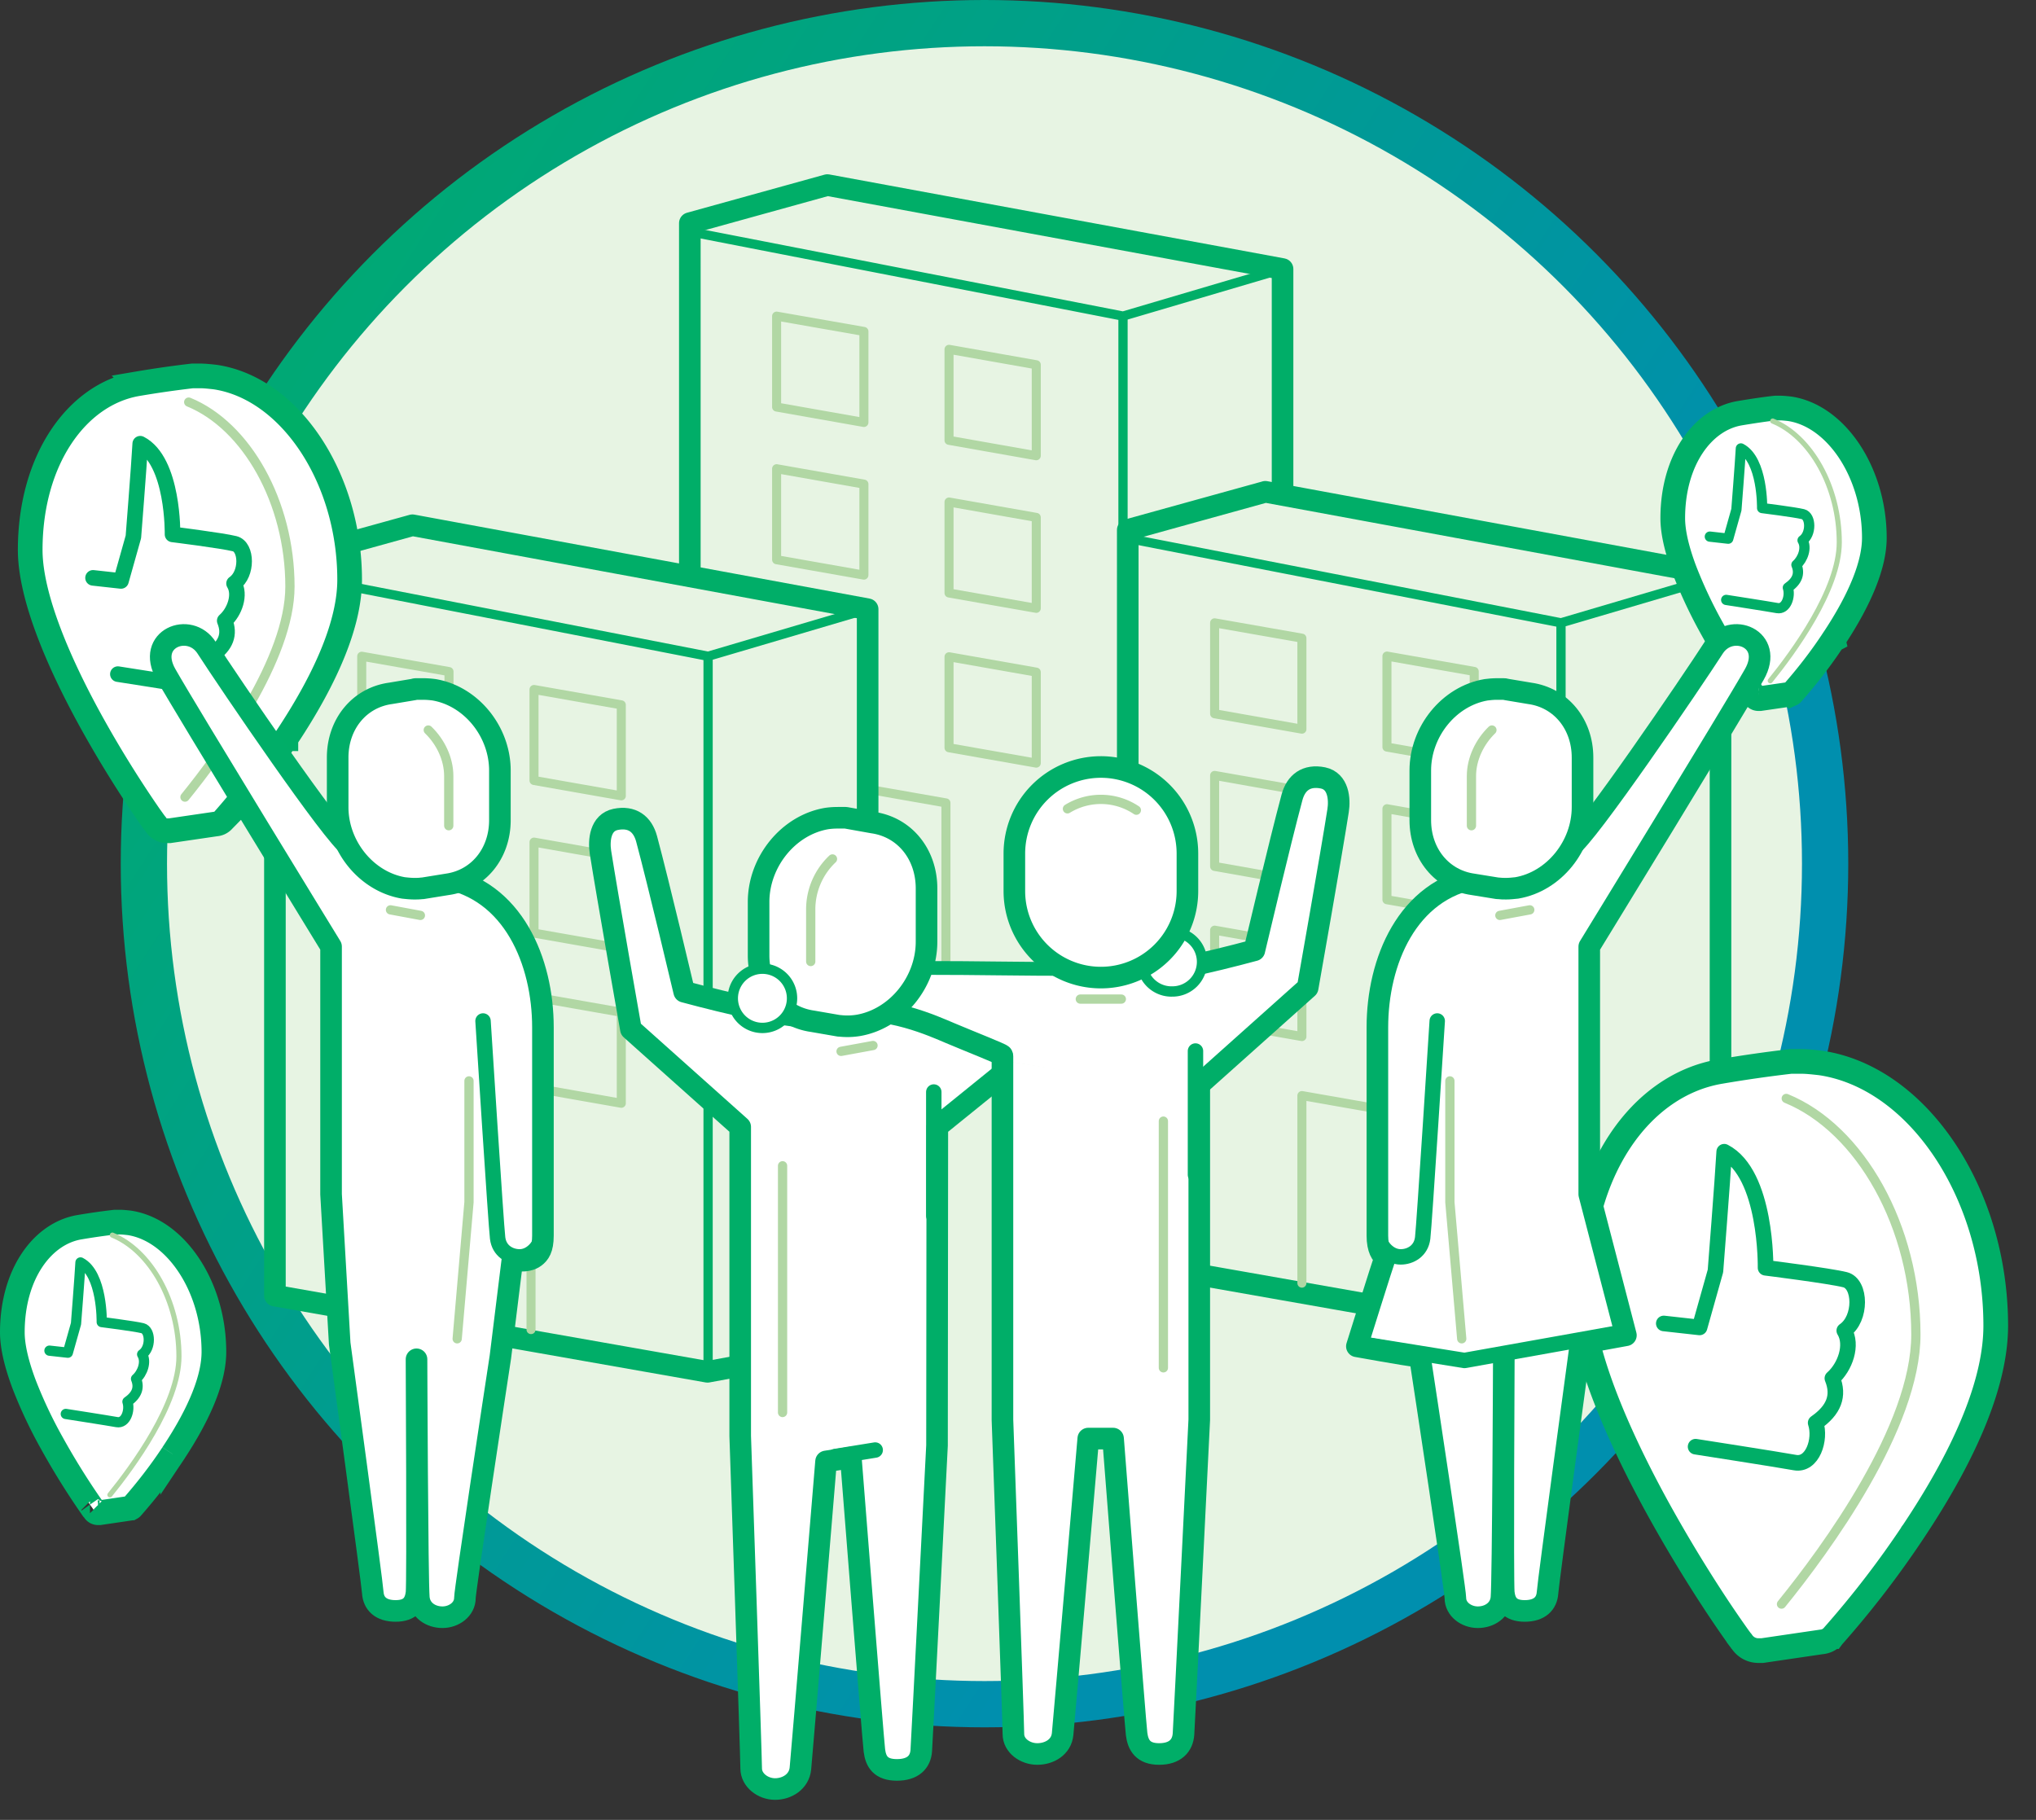 <svg width="66" height="59" viewBox="0 0 66 59" fill="none" xmlns="http://www.w3.org/2000/svg"><rect x="0" y="0" width="66" height="59" fill="#333333" stroke="none"/><circle cx="31.914" cy="28" r="27.25" fill="#E7F4E3" stroke="url(#paint0_linear)" stroke-width="1.5"/><path d="M26.821 6l14.755 2.722V32.49l-5.192.956-14.022-2.47V7.235L26.82 6z" fill="#E7F4E3" stroke="#00AE68" stroke-width=".7" stroke-linecap="round" stroke-linejoin="round"/><path d="M28.004 31.644v-6.081l2.66.467v6.081m-2.659-18.416v-2.95l-2.83-.496v2.947l2.83.5zm5.587 1.08v-2.95l-2.828-.5v2.95l2.828.5zm-5.587 3.87v-2.95l-2.83-.499v2.95l2.83.499zm5.587 1.077v-2.948l-2.828-.499v2.95l2.828.497z" stroke="#B1D7A4" stroke-width=".293" stroke-linecap="round" stroke-linejoin="round"/><path d="M28.005 23.661v-2.95l-2.83-.499v2.95l2.83.5z" stroke="#00AE68" stroke-width=".293" stroke-linecap="round" stroke-linejoin="round"/><path d="M33.592 24.74v-2.95l-2.828-.498v2.95l2.828.498z" stroke="#B1D7A4" stroke-width=".293" stroke-linecap="round" stroke-linejoin="round"/><path d="M36.404 33.404V10.248l5.171-1.526m-5.17 1.526L22.362 7.51" stroke="#00AE68" stroke-width=".3" stroke-linecap="round" stroke-linejoin="round"/><path d="M41.017 15.944l14.756 2.722v23.767l-5.192.956-14.023-2.47V17.18l4.46-1.235z" fill="#E7F4E3" stroke="#00AE68" stroke-width=".7" stroke-linecap="round" stroke-linejoin="round"/><path d="M42.203 41.599v-6.081l2.66.467v6.081m-2.66-18.427v-2.95l-2.829-.497v2.948l2.83.499zm5.586 1.079v-2.95l-2.829-.498v2.95l2.829.498zm-5.586 3.871v-2.95l-2.829-.5v2.95l2.83.5zm5.586 1.077v-2.948l-2.829-.499v2.95l2.829.497zm-5.586 3.939v-2.95l-2.829-.499v2.95l2.83.499zm5.586 1.079v-2.95l-2.829-.498v2.95l2.829.498z" stroke="#B1D7A4" stroke-width=".293" stroke-linecap="round" stroke-linejoin="round"/><path d="M50.602 43.348V20.192l5.172-1.526m-5.171 1.526L36.56 17.453" stroke="#00AE68" stroke-width=".3" stroke-linecap="round" stroke-linejoin="round"/><path d="M13.37 17.028l14.756 2.722v23.768l-5.192.956-14.022-2.47V18.263l4.459-1.235z" fill="#E7F4E3" stroke="#00AE68" stroke-width=".7" stroke-linecap="round" stroke-linejoin="round"/><path d="M14.554 42.638v-6.081l2.66.468v6.08m-2.659-18.383v-2.95l-2.829-.497v2.948l2.829.5zm5.585 1.079v-2.95l-2.829-.498v2.95l2.83.498zm-5.585 3.871v-2.95l-2.829-.5v2.95l2.829.5zm5.585 1.077V27.8l-2.829-.499v2.95l2.83.497zm-5.585 3.94v-2.95l-2.829-.499v2.95l2.829.499zm5.585 1.079v-2.95l-2.829-.498v2.95l2.83.498z" stroke="#B1D7A4" stroke-width=".293" stroke-linecap="round" stroke-linejoin="round"/><path d="M22.954 44.432V21.276l5.171-1.526m-5.17 1.526L8.912 18.537" stroke="#00AE68" stroke-width=".3" stroke-linecap="round" stroke-linejoin="round"/><path d="M9.267 23.95h-.001a24.225 24.225 0 01-2.04 2.655h0l-.004.004a.349.349 0 01-.224.104h0l-.014.002-1.481.217h0-.001 0H5.5h0-.001 0-.001 0-.001 0-.001 0-.001 0-.001 0-.001 0-.001 0-.001 0-.001 0-.001 0-.001 0-.001 0-.001 0-.001 0-.001 0-.001 0-.001 0-.001 0-.001 0-.001 0-.001 0-.001 0-.001 0-.001 0-.001 0-.001 0-.001 0-.001 0-.001 0-.001 0-.001 0-.001 0-.001 0-.001 0-.001 0-.001 0-.001 0-.001 0-.001 0-.001 0-.001 0-.001 0-.001 0-.001 0-.001 0-.001 0-.001 0-.001 0-.001 0-.001 0-.001 0-.001 0-.001 0-.001 0-.001 0-.001 0-.001 0-.001 0-.001 0-.001 0-.001 0-.001 0-.001 0-.001 0-.001 0-.001 0-.001 0-.001 0-.001 0-.001 0-.001 0-.001 0-.001 0-.001 0-.001 0-.001 0-.001 0-.001 0-.001 0-.001 0-.001 0-.001 0-.001 0-.001 0-.001 0-.001 0-.001 0a.412.412 0 01-.342-.177l-.012-.017-.014-.015c.002.001.001 0-.002-.004l-.05-.066-.149-.208a36.5 36.5 0 01-1.898-3.066c-.504-.916-.999-1.922-1.366-2.896-.37-.98-.6-1.9-.6-2.655 0-2.913 1.505-5.047 3.472-5.385a34.276 34.276 0 011.785-.256h.262c.134 0 .29.017.473.037 1.177.173 2.263.953 3.065 2.14.802 1.188 1.298 2.755 1.298 4.43 0 1.331-.672 3.062-2.067 5.155z" fill="#fff" stroke="#00AE67" stroke-width=".8"/><path d="M5.996 25.842c1.128-1.39 3.403-4.49 3.403-6.826 0-2.739-1.41-5.215-3.282-5.98" stroke="#B1D7A4" stroke-width=".3" stroke-linecap="round" stroke-linejoin="round"/><path d="M3.016 18.734l.906.1.402-1.429s.182-2.295.222-3.02c1.087.564 1.047 2.94 1.047 2.94s1.611.201 2.014.302c.402.1.423.986-.02 1.289.221.362.02.926-.302 1.208.18.443.04.805-.423 1.127.14.423-.08 1.088-.524 1.007-.443-.08-2.517-.403-2.517-.403" stroke="#00AE67" stroke-width=".505" stroke-linecap="round" stroke-linejoin="round"/><path d="M62.03 49.643v.001a31.082 31.082 0 01-2.622 3.41h0l-.003.004a.557.557 0 01-.36.172h0l-.013.002-1.905.28h0-.001 0-.001 0-.001 0-.001 0-.001 0-.001 0-.001 0-.001 0-.001 0-.001 0-.001 0-.001 0-.001 0-.001 0-.001 0-.001 0-.001 0-.001 0-.001 0-.001 0-.001 0-.001 0-.001 0-.001 0-.001 0-.001 0-.001 0-.001 0-.001 0-.001 0-.001 0-.001 0-.001 0-.001 0-.001 0-.001 0-.001 0-.001 0-.001 0-.001 0-.001 0-.001 0-.001 0-.001 0-.001 0-.001 0-.001 0-.001 0-.001 0-.001 0-.001 0-.001 0-.001 0-.001 0-.001 0-.001 0-.001 0-.001 0-.001 0-.001 0-.001 0-.001 0-.001 0-.001 0-.001 0-.001 0-.001 0-.001 0-.001 0-.001 0-.001 0-.001 0-.001 0-.001 0-.001 0-.001 0-.001 0-.001 0-.001 0-.001 0-.001 0-.001 0-.001 0-.001 0-.001 0-.001 0-.001 0-.001 0-.001 0-.001 0-.001 0-.001 0-.001 0-.001 0-.001 0-.001 0-.001 0-.001 0-.001 0-.001 0-.001 0-.001 0-.001 0-.001 0-.001 0-.001 0-.001 0-.001 0-.001 0-.001 0-.001 0-.001 0-.001 0-.001 0-.001 0-.001 0-.001 0-.001 0-.001 0-.001 0-.001 0-.001 0-.001 0-.001 0-.001 0a.64.64 0 01-.528-.274l-.012-.017-.014-.015-.001-.002-.072-.095a36.33 36.33 0 01-.821-1.201 46.855 46.855 0 01-1.808-3.003c-.647-1.176-1.282-2.468-1.756-3.722-.475-1.26-.775-2.452-.775-3.438 0-3.76 1.945-6.56 4.539-7.004a42.927 42.927 0 012.298-.33h.342c.178 0 .384.023.619.049 1.546.226 2.962 1.249 4.002 2.788 1.039 1.539 1.68 3.568 1.68 5.734 0 1.736-.874 3.975-2.664 6.66z" fill="#fff" stroke="#00AE67" stroke-width=".8"/><path d="M57.75 52.005c1.443-1.778 4.356-5.748 4.356-8.738 0-3.506-1.805-6.677-4.202-7.656" stroke="#B1D7A4" stroke-width=".3" stroke-linecap="round" stroke-linejoin="round"/><path d="M53.934 42.906l1.16.129.515-1.83s.232-2.94.284-3.867c1.392.721 1.34 3.763 1.34 3.763s2.062.258 2.578.387.541 1.263-.026 1.65c.284.464.026 1.185-.386 1.546.231.567.051 1.031-.542 1.444.18.541-.103 1.392-.67 1.289-.567-.103-3.222-.516-3.222-.516" stroke="#00AE67" stroke-width=".505" stroke-linecap="round" stroke-linejoin="round"/><path d="M5.598 47.141v.002c-.4.605-.851 1.186-1.33 1.73h0l-.004.004s-.004.004-.015.01a.138.138 0 01-.043.011h0l-.014.002-.964.142h0-.001 0-.001 0-.001 0-.001 0-.001 0-.001 0-.001 0-.001 0-.001 0-.001 0-.001 0-.001 0-.001 0-.001 0-.001 0-.001 0-.001 0-.001 0-.001 0-.001 0-.001 0-.001 0-.001 0-.001 0-.001 0-.001 0H3.2h0-.001 0-.001 0-.001 0-.001 0-.001 0-.001 0-.001 0-.001 0-.001 0-.001 0-.001 0-.001 0-.001 0-.001 0-.001 0-.001 0-.001 0-.001 0-.001 0-.001 0-.001 0-.001 0a.134.134 0 01-.114-.06l-.012-.018-.014-.015c.002.002 0-.002-.008-.01l-.114-.16a23.871 23.871 0 01-1.24-2.003 14.92 14.92 0 01-.89-1.886C.545 44.25.4 43.665.4 43.193c0-1.879.967-3.2 2.169-3.406a22 22 0 011.157-.166h.166c.078 0 .172.01.294.023.724.107 1.407.591 1.918 1.348.512.757.83 1.76.83 2.836 0 .834-.423 1.944-1.336 3.313z" fill="#fff" stroke="#00AE67" stroke-width=".8"/><path d="M3.563 48.462c.742-.913 2.238-2.952 2.238-4.488 0-1.8-.927-3.429-2.158-3.932" stroke="#B1D7A4" stroke-width=".166" stroke-linecap="round" stroke-linejoin="round"/><path d="M1.603 43.788l.596.066.265-.94s.119-1.51.145-1.986c.715.37.689 1.933.689 1.933s1.059.133 1.324.199c.264.066.278.648-.014.847.146.238.014.61-.198.794.119.292.026.53-.278.742.092.278-.053.715-.344.662-.292-.053-1.655-.265-1.655-.265" stroke="#00AE67" stroke-width=".332" stroke-linecap="round" stroke-linejoin="round"/><path d="M59.424 20.75l-.002.001c-.398.605-.85 1.186-1.33 1.73h0l-.003.004s-.004.005-.015.01a.138.138 0 01-.043.012h0l-.014.002-.964.14h0-.001 0-.001 0-.001 0-.001 0-.001 0-.001 0-.001 0-.001 0-.001 0-.001 0-.001 0-.001 0-.001 0-.001 0-.001 0-.001 0-.001 0-.001 0-.001 0-.001 0-.001 0-.001 0-.001 0-.001 0-.001 0-.001 0-.001 0-.001 0-.001 0-.001 0-.001 0-.001 0-.001 0-.001 0-.001 0-.001 0-.001 0-.001 0-.001 0-.001 0-.001 0-.001 0-.001 0-.001 0-.001 0-.001 0-.001 0-.001 0-.001 0-.001 0a.134.134 0 01-.114-.06l-.012-.016-.014-.016a.057.057 0 00-.008-.01c-.015-.021-.052-.071-.114-.16a23.903 23.903 0 01-1.24-2.003 14.993 14.993 0 01-.89-1.886c-.241-.638-.386-1.225-.386-1.697 0-1.878.967-3.2 2.17-3.405.387-.065.889-.14 1.157-.167h.165c.078 0 .172.01.294.023.725.108 1.407.591 1.919 1.348.51.757.83 1.76.83 2.836 0 .834-.424 1.944-1.336 3.313z" fill="#fff" stroke="#00AE67" stroke-width=".8"/><path d="M57.386 22.07c.741-.913 2.237-2.952 2.237-4.488 0-1.8-.927-3.429-2.158-3.932" stroke="#B1D7A4" stroke-width=".166" stroke-linecap="round" stroke-linejoin="round"/><path d="M55.427 17.397l.596.067.265-.94s.119-1.51.145-1.986c.715.37.689 1.933.689 1.933s1.059.132 1.324.198c.265.066.278.649-.013.848.145.238.013.608-.199.794.12.291.026.53-.278.741.093.278-.053.715-.344.662-.291-.053-1.655-.265-1.655-.265" stroke="#00AE67" stroke-width=".332" stroke-linecap="round" stroke-linejoin="round"/><path d="M16.61 40.841l-.389 3.15c-.153.996-1.15 7.558-1.15 7.814 0 .37-.357.625-.727.625-.383 0-.727-.23-.766-.625-.05-.537-.076-7.737-.076-7.737s.038 7.239 0 7.57c-.039.333-.192.588-.677.588-.485 0-.715-.243-.74-.587-.013-.281-1.073-8.082-1.073-8.082l-.28-4.839v-8.03s-4.648-7.583-5.35-8.822c-.664-1.162.766-1.723 1.315-.868.69 1.072 4.15 6.166 4.647 6.447 1.085.626.894.639 2.247.868.638.115.587.115.753.14 2.298.384 3.256 2.733 3.256 4.852v6.754c0 .434-.12.586-.256.69-.27.208-.733.092-.733.092z" fill="#fff" stroke="#00AE68" stroke-width=".7" stroke-miterlimit="10" stroke-linecap="round" stroke-linejoin="round"/><path d="M12.658 29.497l.97.18m1.575 5.365v3.932l-.383 4.43" stroke="#B1D7A4" stroke-width=".3" stroke-miterlimit="10" stroke-linecap="round" stroke-linejoin="round"/><path d="M15.658 33.1s.421 6.627.473 7.035c.05.422.395.613.715.613.319 0 .663-.268.778-.792" stroke="#00AE68" stroke-width=".5" stroke-miterlimit="10" stroke-linecap="round" stroke-linejoin="round"/><path d="M13.422 28.503c-.102 0-.192-.012-.294-.025-1.034-.179-1.864-1.213-1.864-2.298v-1.61c0-.919.587-1.647 1.443-1.774l.766-.128h.23c.14 0 .242.013.319.026 1.034.178 1.864 1.212 1.864 2.297v1.61c0 .918-.587 1.646-1.443 1.774l-.804.127h-.217z" fill="#fff"/><path d="M13.704 22.338h-.205c-.025 0-.05 0-.076.013l-.766.128c-1.009.14-1.711.996-1.711 2.08v1.61c0 1.263.932 2.412 2.132 2.617.115.012.23.025.345.025.089 0 .166 0 .255-.012h.025l.792-.128c1.009-.14 1.71-.996 1.71-2.081v-1.61c0-1.264-.931-2.413-2.131-2.617a2.793 2.793 0 00-.37-.026z" fill="#fff" stroke="#00AE68" stroke-width=".7" stroke-linecap="round" stroke-linejoin="round"/><path d="M13.883 23.667c.396.383.664.932.664 1.493v1.61" stroke="#B1D7A4" stroke-width=".3" stroke-miterlimit="10" stroke-linecap="round"/><path d="M43.986 43.647s1.48.268 2.043.344c.153.996 1.149 7.558 1.149 7.814 0 .37.357.625.727.625.383 0 .728-.23.766-.625.051-.537.077-7.737.077-7.737s-.038 7.239 0 7.57c.038.333.191.588.677.588.485 0 .715-.243.74-.587.013-.281 1.072-8.082 1.072-8.082l1.469-.268-1.188-4.57v-8.03s4.648-7.584 5.35-8.823c.664-1.162-.766-1.723-1.315-.868-.69 1.072-4.15 6.166-4.647 6.447-1.086.626-.894.639-2.248.868-.638.115-.587.115-.753.14-2.298.384-3.255 2.733-3.255 4.852v6.754c0 .434.14.638.255.69-.077.204-.92 2.898-.92 2.898z" fill="#fff" stroke="#00AE68" stroke-width=".7" stroke-miterlimit="10" stroke-linecap="round" stroke-linejoin="round"/><path d="M49.59 29.497l-.97.18" stroke="#B1D7A4" stroke-width=".3" stroke-miterlimit="10" stroke-linecap="round" stroke-linejoin="round"/><path d="M52.54 43.2l-5.068.906-3.166-.51" stroke="#00AE68" stroke-width=".5" stroke-miterlimit="10" stroke-linecap="round" stroke-linejoin="round"/><path d="M47 35.042v3.932l.384 4.43" stroke="#B1D7A4" stroke-width=".3" stroke-miterlimit="10" stroke-linecap="round" stroke-linejoin="round"/><path d="M46.59 33.1s-.421 6.627-.472 7.035c-.051.422-.396.613-.715.613-.32 0-.664-.268-.779-.792" stroke="#00AE68" stroke-width=".5" stroke-miterlimit="10" stroke-linecap="round" stroke-linejoin="round"/><path d="M48.543 22.338h.204c.026 0 .051 0 .077.013l.766.128c1.009.14 1.71.996 1.71 2.08v1.61c0 1.263-.931 2.412-2.131 2.617-.115.012-.23.025-.345.025-.09 0-.166 0-.255-.012h-.026l-.791-.128c-1.009-.14-1.711-.996-1.711-2.081v-1.61c0-1.264.932-2.413 2.132-2.617.102-.013.217-.026.37-.026z" fill="#fff" stroke="#00AE68" stroke-width=".7" stroke-linecap="round" stroke-linejoin="round"/><path d="M48.363 23.667c-.395.383-.664.932-.664 1.493v1.61" stroke="#B1D7A4" stroke-width=".3" stroke-miterlimit="10" stroke-linecap="round"/><path d="M40.663 30.808s-3.47.95-4.312.808l-1.248 7.458 3.744-3.884 3.543-3.167s.78-4.411.986-5.74c.06-.384.01-.958-.488-1.063-.54-.109-.876.15-1.006.63-.394 1.465-1.22 4.958-1.22 4.958z" fill="#fff" stroke="#00AE68" stroke-width=".7" stroke-linecap="round" stroke-linejoin="round"/><path d="M28.176 33.662l1.397-2.095h3.841l3.47-.203 1.854 2.658-.086 1.386-10.476-1.746z" fill="#fff"/><path d="M32.484 34.206c-.035-.046-.977-.415-1.684-.713-.504-.211-2.055-.93-3.505-.68-.676.116-.634.119-.803.147-.842.143-4.313-.808-4.313-.808s-.825-3.492-1.219-4.959c-.13-.478-.467-.738-1.005-.628-.498.104-.548.679-.49 1.063.208 1.328.987 5.74.987 5.74l3.543 3.166v10.021s.356 10.398.356 10.778c0 .379.38.667.774.667.392 0 .78-.24.822-.667.056-.572.831-9.954.831-9.954l.803-.127s.718 9.139.764 9.499c.045.36.205.629.729.629s.766-.256.791-.63c.027-.404.51-9.89.51-9.89l.01-10.335 2.1-1.7" fill="#fff"/><path d="M32.484 34.206c-.035-.046-.977-.415-1.684-.713-.504-.211-2.055-.93-3.505-.68-.676.116-.634.119-.803.147-.842.143-4.313-.808-4.313-.808s-.825-3.492-1.219-4.959c-.13-.478-.467-.738-1.005-.628-.498.104-.548.679-.49 1.063.208 1.328.987 5.74.987 5.74l3.543 3.166v10.021s.356 10.398.356 10.778c0 .379.38.667.774.667.392 0 .78-.24.822-.667.056-.572.831-9.954.831-9.954l.803-.127s.718 9.139.764 9.499c.045.36.205.629.729.629s.766-.256.791-.63c.027-.404.51-9.89.51-9.89l.01-10.335 2.1-1.7" stroke="#00AE68" stroke-width=".7" stroke-linecap="round" stroke-linejoin="round"/><path d="M25.368 37.794v7.999M28.3 33.895l-1.036.19" stroke="#B1D7A4" stroke-width=".3" stroke-linecap="round" stroke-linejoin="round"/><path d="M28.371 47.01l-1.296.21" stroke="#00AE68" stroke-width=".5" stroke-linecap="round" stroke-linejoin="round"/><path d="M27.178 26.512a2.403 2.403 0 00-.381.025c-1.237.21-2.206 1.4-2.206 2.707v1.728c0 1.114.72 1.991 1.748 2.137l.855.148h.025a2.186 2.186 0 00.61-.015c1.235-.215 2.206-1.405 2.206-2.713v-1.725c0-1.113-.71-1.99-1.744-2.136l-.822-.147a.566.566 0 00-.073-.01h-.218z" fill="#fff" stroke="#00AE68" stroke-width=".7" stroke-linecap="round" stroke-linejoin="round"/><path d="M26.986 27.847a2.253 2.253 0 00-.705 1.602v1.723" stroke="#B1D7A4" stroke-width=".3" stroke-miterlimit="10" stroke-linecap="round"/><path d="M24.715 33.325a.96.96 0 100-1.92.96.96 0 000 1.92z" fill="#fff" stroke="#00AE68" stroke-width=".335" stroke-linecap="round" stroke-linejoin="round"/><path d="M30.27 39.417v-4.014" stroke="#00AE68" stroke-width=".5" stroke-linecap="round" stroke-linejoin="round"/><path d="M36.496 46.49h-1.623" stroke="#00AE68" stroke-width=".11" stroke-linecap="round" stroke-linejoin="round"/><path d="M32.715 47.63l-.35-13.27L39 35.408v11.174l-.698 10.126h-1.397l-.698-10.126h-1.048l-.698 10.126h-1.048l-.698-.35V47.63z" fill="#fff"/><path d="M37.713 36.346v7.999" stroke="#B1D7A4" stroke-width=".3" stroke-linecap="round" stroke-linejoin="round"/><path d="M32.496 34.253v11.776s.355 9.808.355 10.187c0 .38.381.648.774.648s.781-.223.822-.648c.056-.573.831-9.578.831-9.578h.804s.717 9.22.763 9.578c.046.359.205.648.73.648.523 0 .765-.274.79-.648.027-.404.511-10.187.511-10.187V35.16" stroke="#00AE68" stroke-width=".7" stroke-linecap="round" stroke-linejoin="round"/><path d="M36.994 31.414h-1.75c-2.49 0-3.322-.034-5.334-.034" stroke="#00AE68" stroke-width=".447" stroke-linecap="round" stroke-linejoin="round"/><path d="M38.753 38.088v-4.014" stroke="#00AE68" stroke-width=".5" stroke-linecap="round" stroke-linejoin="round"/><path d="M37.975 32.143a.96.96 0 100-1.919.96.96 0 000 1.92z" fill="#fff" stroke="#00AE68" stroke-width=".335" stroke-linecap="round" stroke-linejoin="round"/><path d="M33.703 25.688a2.805 2.805 0 014.789 1.984v1.216a2.805 2.805 0 11-5.61 0v-1.216c0-.744.295-1.458.821-1.984z" fill="#fff" stroke="#00AE68" stroke-width=".7" stroke-linecap="round" stroke-linejoin="round"/><path d="M36.837 26.266a2.067 2.067 0 00-2.234-.044" stroke="#B1D7A4" stroke-width=".3" stroke-miterlimit="10" stroke-linecap="round"/><path d="M36.35 32.39h-1.33" stroke="#B1D7A4" stroke-width=".3" stroke-linecap="round" stroke-linejoin="round"/><defs><linearGradient id="paint0_linear" x1="5.071" y1=".734" x2="49.2" y2="29.235" gradientUnits="userSpaceOnUse"><stop stop-color="#00AE68"/><stop offset="1" stop-color="#008FAE"/></linearGradient></defs></svg>